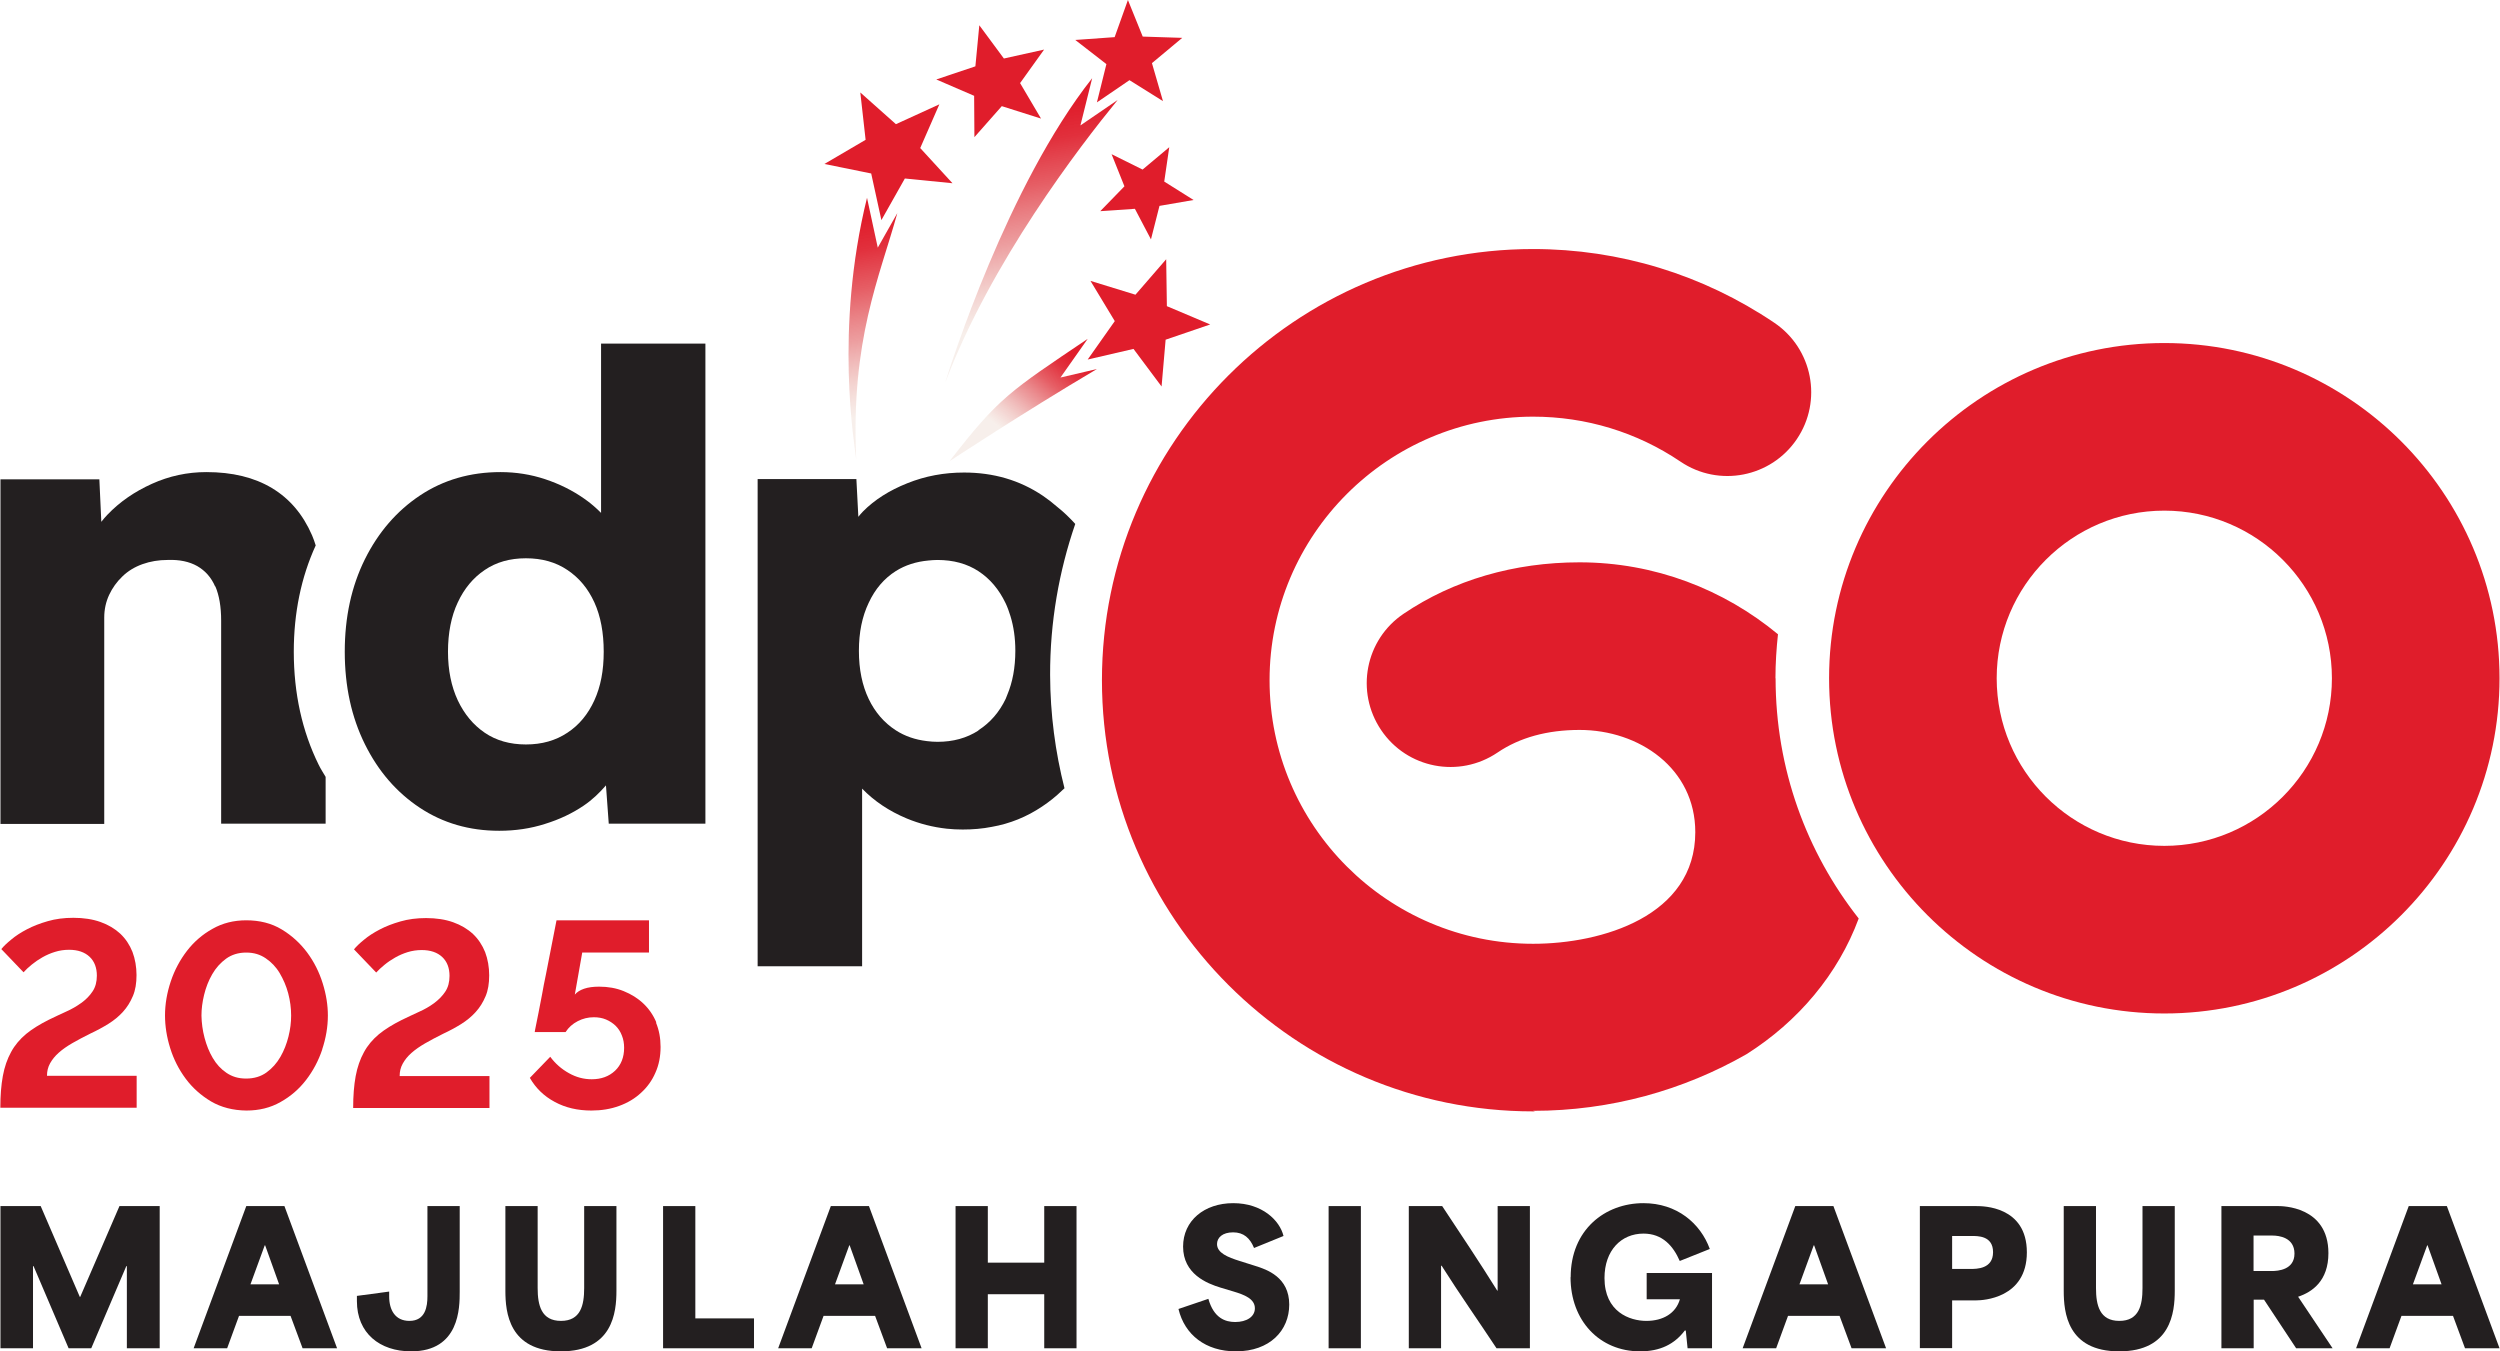 <svg width="148" height="80" viewBox="0 0 148 80" fill="none" xmlns="http://www.w3.org/2000/svg">
<g clip-path="url(#clip0_2347_1938)">
<path d="M63.019 46.669C62.473 44.519 62.175 42.279 62.167 39.963C62.159 36.838 62.688 33.828 63.655 31.017C63.325 30.653 62.977 30.314 62.589 30.008C62.316 29.768 62.026 29.545 61.721 29.338C60.364 28.428 58.818 27.974 57.074 27.974C55.891 27.974 54.775 28.18 53.708 28.61C52.65 29.032 51.773 29.586 51.087 30.281C50.979 30.388 50.905 30.487 50.814 30.595L50.698 28.362H44.852V57.204H51.037V46.686C51.748 47.422 52.633 48.017 53.683 48.455C54.444 48.77 55.23 48.968 56.048 49.059C56.362 49.092 56.677 49.108 56.991 49.108C57.586 49.108 58.165 49.059 58.711 48.951C58.736 48.951 58.76 48.935 58.785 48.927C58.76 48.927 58.736 48.943 58.711 48.951C59.794 48.761 60.786 48.356 61.696 47.744C62.117 47.463 62.514 47.149 62.878 46.793C62.919 46.752 62.961 46.711 63.002 46.678L63.019 46.669ZM57.925 43.246C57.231 43.693 56.428 43.916 55.502 43.916C55.287 43.916 55.081 43.899 54.874 43.874C54.188 43.792 53.576 43.585 53.038 43.238C52.344 42.791 51.806 42.171 51.426 41.377C51.046 40.584 50.847 39.633 50.847 38.533C50.847 37.433 51.037 36.507 51.426 35.688C51.806 34.87 52.344 34.241 53.038 33.803C53.592 33.456 54.237 33.249 54.957 33.183C55.13 33.166 55.312 33.15 55.494 33.15C56.437 33.15 57.255 33.373 57.933 33.82C58.611 34.266 59.141 34.895 59.529 35.705C59.645 35.945 59.736 36.209 59.819 36.474C60.009 37.094 60.108 37.772 60.108 38.525C60.108 39.525 59.943 40.393 59.629 41.138C59.595 41.212 59.571 41.295 59.538 41.369C59.157 42.163 58.62 42.783 57.925 43.229V43.246Z" fill="#231F20"/>
<path d="M65.135 12.502L67.186 12.361L68.137 14.172L68.641 12.188L70.659 11.84L68.923 10.749L69.22 8.715L67.641 10.038L65.805 9.128L66.566 11.03L65.135 12.502Z" fill="#E01D2B"/>
<path d="M55.428 4.704L57.669 5.672L57.685 8.119L59.306 6.284L61.629 7.02L60.389 4.919L61.811 2.935L59.43 3.464L57.975 1.496L57.743 3.927L55.428 4.704Z" fill="#E01D2B"/>
<path d="M63.655 2.365L65.987 2.199L66.773 0L67.649 2.166L69.989 2.241L68.195 3.737L68.848 5.987L66.864 4.746L64.937 6.061L65.499 3.795L63.655 2.365Z" fill="#E01D2B"/>
<path d="M50.69 27.221C50.591 26.303 49.392 19.556 51.327 11.709L51.964 14.661L53.121 12.618C52.071 16.414 50.359 20.11 50.69 27.221Z" fill="url(#paint0_linear_2347_1938)"/>
<path d="M55.916 22.756C55.916 22.756 55.932 22.698 55.94 22.673C55.924 22.731 55.916 22.756 55.916 22.756Z" fill="url(#paint1_linear_2347_1938)"/>
<path d="M66.152 5.936C63.92 8.665 58.661 15.503 55.949 22.672C56.271 21.63 59.637 10.989 64.656 4.63L63.961 7.425L66.152 5.928V5.936Z" fill="url(#paint2_linear_2347_1938)"/>
<path d="M56.387 10.848L54.477 8.765L55.61 6.176L53.038 7.351L50.93 5.474L51.244 8.277L48.805 9.707L51.575 10.27L52.178 13.031L53.568 10.567L56.387 10.848Z" fill="#E01D2B"/>
<path d="M64.937 21.846C60.497 24.475 56.214 27.303 56.214 27.303C59.116 23.541 59.794 23.16 64.391 20.06L62.779 22.35L64.937 21.846Z" fill="url(#paint3_linear_2347_1938)"/>
<path d="M64.556 16.628L67.219 17.447L69.038 15.347L69.079 18.125L71.643 19.208L69.005 20.11L68.765 22.88L67.103 20.655L64.391 21.284L65.995 19.01L64.556 16.628Z" fill="#E01D2B"/>
<path d="M4.816 59.37C4.543 59.568 4.245 59.742 3.906 59.891C3.575 60.039 3.236 60.205 2.889 60.37C2.36 60.635 1.905 60.916 1.541 61.214C1.178 61.52 0.88 61.867 0.657 62.28C0.433 62.685 0.268 63.157 0.169 63.694C0.07 64.232 0.02 64.86 0.02 65.579H8.09V63.686H2.782C2.782 63.413 2.84 63.173 2.964 62.95C3.088 62.727 3.253 62.52 3.476 62.322C3.699 62.123 3.972 61.933 4.287 61.751C4.601 61.569 4.965 61.379 5.362 61.181C5.734 61.007 6.089 60.817 6.42 60.61C6.751 60.403 7.032 60.172 7.28 59.899C7.528 59.626 7.718 59.32 7.867 58.965C8.016 58.617 8.082 58.204 8.082 57.724C8.082 57.245 7.999 56.765 7.842 56.352C7.677 55.938 7.437 55.574 7.123 55.277C6.8 54.979 6.412 54.747 5.949 54.582C5.486 54.417 4.948 54.334 4.344 54.334C3.79 54.334 3.286 54.4 2.831 54.532C2.368 54.665 1.963 54.822 1.599 55.012C1.235 55.202 0.929 55.401 0.673 55.616C0.409 55.831 0.21 56.021 0.078 56.186L1.393 57.559C1.525 57.41 1.69 57.261 1.88 57.104C2.071 56.947 2.277 56.806 2.509 56.674C2.74 56.542 2.988 56.434 3.253 56.352C3.518 56.269 3.799 56.227 4.088 56.227C4.609 56.227 5.014 56.368 5.304 56.641C5.593 56.914 5.734 57.294 5.734 57.757C5.734 58.121 5.651 58.435 5.486 58.683C5.32 58.94 5.097 59.163 4.832 59.361L4.816 59.37Z" fill="#E01D2B"/>
<path d="M19.071 62.131C19.294 61.461 19.41 60.791 19.41 60.113C19.41 59.51 19.311 58.873 19.104 58.212C18.898 57.55 18.591 56.938 18.186 56.392C17.781 55.847 17.277 55.384 16.673 55.02C16.07 54.656 15.367 54.482 14.581 54.482C13.837 54.482 13.175 54.648 12.58 54.987C11.985 55.318 11.48 55.756 11.067 56.293C10.654 56.831 10.331 57.434 10.108 58.104C9.885 58.774 9.769 59.444 9.769 60.113C9.769 60.742 9.868 61.387 10.075 62.048C10.281 62.71 10.587 63.313 10.993 63.859C11.398 64.405 11.902 64.851 12.498 65.207C13.093 65.554 13.796 65.736 14.589 65.744C15.342 65.744 16.012 65.579 16.607 65.24C17.202 64.909 17.707 64.471 18.12 63.934C18.534 63.396 18.856 62.792 19.079 62.123L19.071 62.131ZM17.078 61.362C16.971 61.792 16.814 62.197 16.599 62.569C16.384 62.941 16.111 63.247 15.78 63.487C15.449 63.727 15.044 63.851 14.573 63.851C14.102 63.851 13.738 63.735 13.407 63.512C13.076 63.289 12.812 62.999 12.597 62.635C12.382 62.272 12.225 61.875 12.109 61.436C11.993 60.998 11.935 60.56 11.927 60.122C11.927 59.733 11.977 59.328 12.084 58.89C12.191 58.451 12.349 58.046 12.564 57.674C12.779 57.302 13.052 56.996 13.382 56.756C13.713 56.517 14.11 56.392 14.573 56.392C15.036 56.392 15.4 56.508 15.731 56.731C16.061 56.955 16.342 57.244 16.557 57.608C16.772 57.972 16.946 58.369 17.062 58.807C17.178 59.245 17.235 59.684 17.235 60.122C17.235 60.519 17.186 60.932 17.078 61.362Z" fill="#E01D2B"/>
<path d="M25.702 59.385C25.43 59.584 25.132 59.757 24.793 59.906C24.462 60.055 24.123 60.22 23.776 60.386C23.247 60.65 22.792 60.931 22.428 61.229C22.064 61.535 21.766 61.882 21.543 62.296C21.32 62.701 21.155 63.172 21.055 63.71C20.956 64.247 20.907 64.876 20.907 65.595H28.977V63.702H23.66C23.66 63.429 23.718 63.189 23.842 62.966C23.966 62.742 24.131 62.536 24.355 62.337C24.578 62.139 24.851 61.949 25.165 61.767C25.479 61.585 25.843 61.395 26.24 61.196C26.612 61.023 26.968 60.832 27.298 60.626C27.629 60.419 27.91 60.187 28.158 59.914C28.406 59.642 28.596 59.336 28.745 58.98C28.894 58.633 28.96 58.219 28.96 57.74C28.96 57.26 28.878 56.781 28.72 56.367C28.555 55.954 28.315 55.59 28.001 55.292C27.679 54.995 27.29 54.763 26.827 54.598C26.364 54.432 25.826 54.35 25.223 54.35C24.669 54.35 24.164 54.416 23.71 54.548C23.247 54.68 22.841 54.837 22.478 55.028C22.114 55.218 21.808 55.416 21.552 55.631C21.287 55.846 21.088 56.036 20.956 56.202L22.271 57.574C22.403 57.426 22.569 57.277 22.759 57.12C22.949 56.962 23.156 56.822 23.387 56.69C23.619 56.557 23.867 56.45 24.131 56.367C24.396 56.285 24.677 56.243 24.966 56.243C25.487 56.243 25.892 56.384 26.182 56.657C26.471 56.929 26.612 57.31 26.612 57.773C26.612 58.137 26.529 58.451 26.364 58.699C26.198 58.955 25.975 59.178 25.711 59.377L25.702 59.385Z" fill="#E01D2B"/>
<path d="M38.858 60.535C38.676 60.097 38.42 59.725 38.089 59.411C37.759 59.096 37.37 58.857 36.923 58.675C36.477 58.493 35.989 58.41 35.468 58.41C35.113 58.41 34.815 58.451 34.575 58.534C34.335 58.617 34.153 58.733 34.029 58.881L34.468 56.392H38.42V54.482H32.946C32.715 55.673 32.508 56.74 32.318 57.691C32.235 58.096 32.152 58.493 32.086 58.89C32.012 59.278 31.946 59.634 31.88 59.956C31.813 60.279 31.764 60.535 31.722 60.742C31.681 60.949 31.656 61.064 31.656 61.097H33.484C33.657 60.825 33.897 60.61 34.203 60.452C34.509 60.295 34.823 60.221 35.154 60.221C35.41 60.221 35.658 60.262 35.873 60.353C36.088 60.444 36.278 60.568 36.444 60.725C36.609 60.891 36.733 61.081 36.816 61.304C36.907 61.527 36.948 61.767 36.948 62.032C36.948 62.594 36.766 63.049 36.411 63.388C36.047 63.727 35.592 63.892 35.03 63.892C34.559 63.892 34.112 63.776 33.674 63.528C33.244 63.289 32.872 62.966 32.574 62.561L31.367 63.81C31.714 64.413 32.202 64.893 32.839 65.232C33.475 65.579 34.203 65.744 35.013 65.744C35.609 65.744 36.154 65.653 36.651 65.472C37.155 65.29 37.585 65.033 37.949 64.694C38.313 64.364 38.602 63.967 38.8 63.504C39.007 63.049 39.106 62.536 39.106 61.974C39.106 61.453 39.015 60.973 38.834 60.535H38.858Z" fill="#E01D2B"/>
<path d="M12.745 34.704C12.976 35.241 13.092 35.919 13.092 36.738V48.761H19.277V45.991C19.137 45.751 18.988 45.528 18.864 45.271C17.888 43.295 17.392 41.046 17.392 38.582C17.392 36.283 17.83 34.166 18.69 32.289C18.624 32.091 18.558 31.876 18.475 31.694C17.938 30.454 17.144 29.519 16.094 28.891C15.044 28.262 13.754 27.948 12.216 27.948C11.091 27.948 10.016 28.18 8.991 28.643C7.966 29.106 7.089 29.709 6.361 30.47C6.229 30.602 6.113 30.751 5.998 30.892L5.882 28.378H0.028V48.777H6.171V36.564C6.171 36.076 6.27 35.63 6.461 35.217C6.651 34.811 6.915 34.439 7.246 34.125C7.577 33.803 7.974 33.563 8.437 33.397C8.9 33.232 9.396 33.149 9.934 33.149C10.628 33.124 11.207 33.248 11.678 33.513C12.15 33.786 12.505 34.183 12.737 34.72L12.745 34.704Z" fill="#231F20"/>
<path d="M105.107 40.153C105.107 39.268 105.165 38.4 105.256 37.548C102.048 34.894 97.963 33.29 93.506 33.29C89.636 33.29 86.039 34.34 83.096 36.333C80.822 37.862 80.226 40.947 81.764 43.221C83.294 45.495 86.378 46.09 88.652 44.552C89.967 43.659 91.604 43.212 93.514 43.212C97.037 43.212 100.361 45.486 100.361 49.265C100.361 54.226 94.845 55.872 90.761 55.872C82.153 55.872 75.158 48.868 75.158 40.269C75.158 31.669 82.161 24.666 90.761 24.666C93.886 24.666 96.904 25.584 99.484 27.328C101.758 28.866 104.842 28.262 106.372 25.997C107.91 23.723 107.306 20.639 105.041 19.109C100.815 16.256 95.879 14.743 90.761 14.743C76.687 14.743 65.235 26.195 65.235 40.269C65.235 54.342 76.687 65.794 90.761 65.794C90.802 65.794 90.835 65.794 90.876 65.794L90.761 65.761C95.358 65.761 99.666 64.537 103.387 62.412C106.463 60.469 108.82 57.658 110.035 54.375C106.951 50.456 105.115 45.528 105.115 40.153H105.107Z" fill="#E01D2B"/>
<path d="M128.127 59.998C117.187 59.998 108.282 51.092 108.282 40.153C108.282 29.213 117.187 20.308 128.127 20.308C139.066 20.308 147.972 29.213 147.972 40.153C147.972 51.092 139.075 59.998 128.127 59.998ZM128.127 30.23C122.653 30.23 118.204 34.679 118.204 40.153C118.204 45.627 122.653 50.075 128.127 50.075C133.601 50.075 138.049 45.627 138.049 40.153C138.049 34.679 133.601 30.23 128.127 30.23Z" fill="#E01D2B"/>
<path d="M35.583 20.341V30.363C35.286 30.065 34.955 29.775 34.583 29.519C33.888 29.031 33.119 28.651 32.276 28.37C31.433 28.089 30.548 27.948 29.63 27.948C27.836 27.948 26.248 28.411 24.867 29.329C23.486 30.247 22.395 31.512 21.601 33.108C20.807 34.712 20.41 36.531 20.41 38.582C20.41 40.632 20.807 42.451 21.601 44.056C22.395 45.66 23.478 46.908 24.851 47.818C26.223 48.727 27.786 49.182 29.555 49.182C30.506 49.182 31.408 49.05 32.259 48.777C33.119 48.512 33.88 48.149 34.541 47.702C35.071 47.346 35.492 46.933 35.873 46.495L36.038 48.761H41.76V20.341H35.575H35.583ZM35.187 41.459C34.814 42.278 34.285 42.923 33.591 43.377C32.896 43.841 32.078 44.072 31.135 44.072C30.192 44.072 29.374 43.841 28.695 43.377C28.017 42.914 27.488 42.278 27.1 41.459C26.719 40.641 26.521 39.681 26.521 38.582C26.521 37.482 26.711 36.481 27.1 35.663C27.48 34.844 28.017 34.199 28.695 33.744C29.374 33.281 30.184 33.05 31.135 33.05C32.086 33.05 32.904 33.281 33.591 33.744C34.285 34.208 34.814 34.844 35.187 35.663C35.559 36.481 35.74 37.457 35.74 38.582C35.74 39.706 35.559 40.641 35.187 41.459Z" fill="#231F20"/>
<path d="M0.027 71.4H2.409C3.186 73.195 3.955 74.981 4.724 76.775H4.749C5.526 74.981 6.295 73.195 7.072 71.4H9.454V79.818H7.51V74.956H7.477L5.402 79.818H4.062L1.987 74.956H1.954V79.818H0.027V71.4Z" fill="#231F20"/>
<path d="M14.58 71.4H16.838L19.955 79.818H17.913L17.201 77.9H14.15C13.91 78.536 13.687 79.181 13.447 79.818H11.463L14.58 71.4ZM16.523 76.031C16.375 75.609 16.135 74.939 15.697 73.724H15.672L14.828 76.031H16.523Z" fill="#231F20"/>
<path d="M21.129 77.031V76.717L23.039 76.461V76.75C23.039 77.552 23.394 78.197 24.238 78.197C25.197 78.197 25.304 77.321 25.304 76.742V71.4H27.215V76.469C27.215 77.403 27.214 80 24.337 80C22.485 80 21.129 78.925 21.129 77.031Z" fill="#231F20"/>
<path d="M29.919 76.419V71.4H31.829V76.254C31.829 77.271 32.044 78.197 33.21 78.197C34.376 78.197 34.583 77.271 34.583 76.254V71.4H36.493V76.419C36.493 77.685 36.278 80 33.202 80C30.126 80 29.919 77.685 29.919 76.419Z" fill="#231F20"/>
<path d="M39.254 71.4H41.164V78.049H44.637V79.818H39.254V71.4Z" fill="#231F20"/>
<path d="M49.185 71.4H51.442L54.559 79.818H52.517L51.806 77.9H48.755C48.515 78.536 48.292 79.181 48.052 79.818H46.067L49.185 71.4ZM51.128 76.031C50.979 75.609 50.739 74.939 50.301 73.724H50.276L49.433 76.031H51.128Z" fill="#231F20"/>
<path d="M56.569 71.4H58.479V74.749H61.819V71.4H63.73V79.818H61.819V76.618H58.479V79.818H56.569V71.4Z" fill="#231F20"/>
<path d="M69.758 77.494L71.535 76.891C71.858 78.032 72.536 78.263 73.123 78.263C73.793 78.263 74.289 77.957 74.289 77.453C74.289 76.891 73.677 76.651 73.007 76.452L72.263 76.229C71.444 75.981 70.039 75.419 70.039 73.798C70.039 72.268 71.287 71.227 73.007 71.227C74.727 71.227 75.761 72.252 75.984 73.17L74.239 73.881C73.999 73.294 73.627 72.955 72.999 72.955C72.371 72.955 72.048 73.269 72.048 73.649C72.048 74.17 72.676 74.427 73.388 74.65L74.305 74.939C75 75.154 76.323 75.609 76.323 77.23C76.323 78.759 75.182 80 73.164 80C71.37 80 70.13 79.016 69.766 77.494H69.758Z" fill="#231F20"/>
<path d="M78.654 71.4H80.564V79.818H78.654V71.4Z" fill="#231F20"/>
<path d="M83.401 71.4H85.377C86.469 73.054 87.543 74.65 88.635 76.403H88.66V71.4H90.57V79.818H88.594C87.519 78.189 86.427 76.643 85.344 74.931H85.311V79.818H83.401V71.4Z" fill="#231F20"/>
<path d="M92.984 75.609C92.984 72.806 95.01 71.227 97.293 71.227C99.269 71.227 100.666 72.417 101.22 73.939L99.442 74.65C99.054 73.765 98.425 73.029 97.293 73.029C95.978 73.029 94.986 74.021 94.986 75.659C94.986 77.668 96.482 78.197 97.466 78.197C98.45 78.197 99.211 77.751 99.451 76.915H97.483V75.361H101.352V79.818H99.905L99.798 78.768H99.74C99.128 79.578 98.276 80 97.094 80C94.688 80 92.976 78.181 92.976 75.609H92.984Z" fill="#231F20"/>
<path d="M106.281 71.4H108.538L111.656 79.818H109.613L108.902 77.9H105.851C105.611 78.536 105.388 79.181 105.148 79.818H103.164L106.281 71.4ZM108.224 76.031C108.075 75.609 107.835 74.939 107.397 73.724H107.372L106.529 76.031H108.224Z" fill="#231F20"/>
<path d="M113.656 71.401H117.013C117.377 71.401 119.99 71.401 119.99 74.138C119.99 76.875 117.361 76.982 117.005 76.982H115.566V79.81H113.656V71.393V71.401ZM116.641 75.122C117.022 75.122 117.989 75.122 117.989 74.129C117.989 73.137 117.063 73.17 116.691 73.17H115.566V75.122H116.633H116.641Z" fill="#231F20"/>
<path d="M122.173 76.419V71.4H124.083V76.254C124.083 77.271 124.298 78.197 125.464 78.197C126.63 78.197 126.836 77.271 126.836 76.254V71.4H128.746V76.419C128.746 77.685 128.531 80 125.455 80C122.379 80 122.173 77.685 122.173 76.419Z" fill="#231F20"/>
<path d="M131.508 71.4H134.865C135.089 71.4 137.842 71.4 137.842 74.187C137.842 75.824 136.891 76.486 136.048 76.767L138.09 79.818H135.932L134.03 76.94H133.418V79.818H131.508V71.4ZM134.485 75.245C134.865 75.245 135.833 75.171 135.833 74.212C135.833 73.253 134.907 73.145 134.535 73.145H133.41V75.245H134.477H134.485Z" fill="#231F20"/>
<path d="M142.597 71.4H144.854L147.972 79.818H145.929L145.218 77.9H142.167C141.927 78.536 141.704 79.181 141.464 79.818H139.48L142.597 71.4ZM144.54 76.031C144.391 75.609 144.152 74.939 143.713 73.724H143.689L142.845 76.031H144.54Z" fill="#231F20"/>
</g>
<defs>
<linearGradient id="paint0_linear_2347_1938" x1="50.722" y1="13.121" x2="53.546" y2="29.486" gradientUnits="userSpaceOnUse">
<stop stop-color="#E01D2B"/>
<stop offset="0.1" stop-color="#E02734" stop-opacity="0.96"/>
<stop offset="0.24" stop-color="#E2464E" stop-opacity="0.87"/>
<stop offset="0.42" stop-color="#E57779" stop-opacity="0.71"/>
<stop offset="0.61" stop-color="#EABBB4" stop-opacity="0.49"/>
<stop offset="0.69" stop-color="#ECD8CD" stop-opacity="0.4"/>
</linearGradient>
<linearGradient id="paint1_linear_2347_1938" x1="55.918" y1="22.677" x2="55.931" y2="22.761" gradientUnits="userSpaceOnUse">
<stop stop-color="#EC2027"/>
<stop offset="0.09" stop-color="#EC292F" stop-opacity="0.97"/>
<stop offset="0.23" stop-color="#EC4548" stop-opacity="0.88"/>
<stop offset="0.39" stop-color="#EC7170" stop-opacity="0.73"/>
<stop offset="0.58" stop-color="#ECAFA8" stop-opacity="0.53"/>
<stop offset="0.69" stop-color="#ECD8CD" stop-opacity="0.4"/>
</linearGradient>
<linearGradient id="paint2_linear_2347_1938" x1="59.765" y1="6.873" x2="62.797" y2="24.448" gradientUnits="userSpaceOnUse">
<stop stop-color="#E01D2B"/>
<stop offset="0.1" stop-color="#E02734" stop-opacity="0.96"/>
<stop offset="0.24" stop-color="#E2464E" stop-opacity="0.87"/>
<stop offset="0.42" stop-color="#E57779" stop-opacity="0.71"/>
<stop offset="0.61" stop-color="#EABBB4" stop-opacity="0.49"/>
<stop offset="0.69" stop-color="#ECD8CD" stop-opacity="0.4"/>
</linearGradient>
<linearGradient id="paint3_linear_2347_1938" x1="64.43" y1="19.823" x2="57.474" y2="28.346" gradientUnits="userSpaceOnUse">
<stop offset="0.14" stop-color="#E01D2B"/>
<stop offset="0.22" stop-color="#E02734" stop-opacity="0.96"/>
<stop offset="0.33" stop-color="#E2464E" stop-opacity="0.87"/>
<stop offset="0.47" stop-color="#E57779" stop-opacity="0.71"/>
<stop offset="0.63" stop-color="#EABBB4" stop-opacity="0.49"/>
<stop offset="0.69" stop-color="#ECD8CD" stop-opacity="0.4"/>
</linearGradient>
<clipPath id="clip0_2347_1938">
<rect width="147.944" height="80" fill="white" transform="translate(0.028)"/>
</clipPath>
</defs>
</svg>
